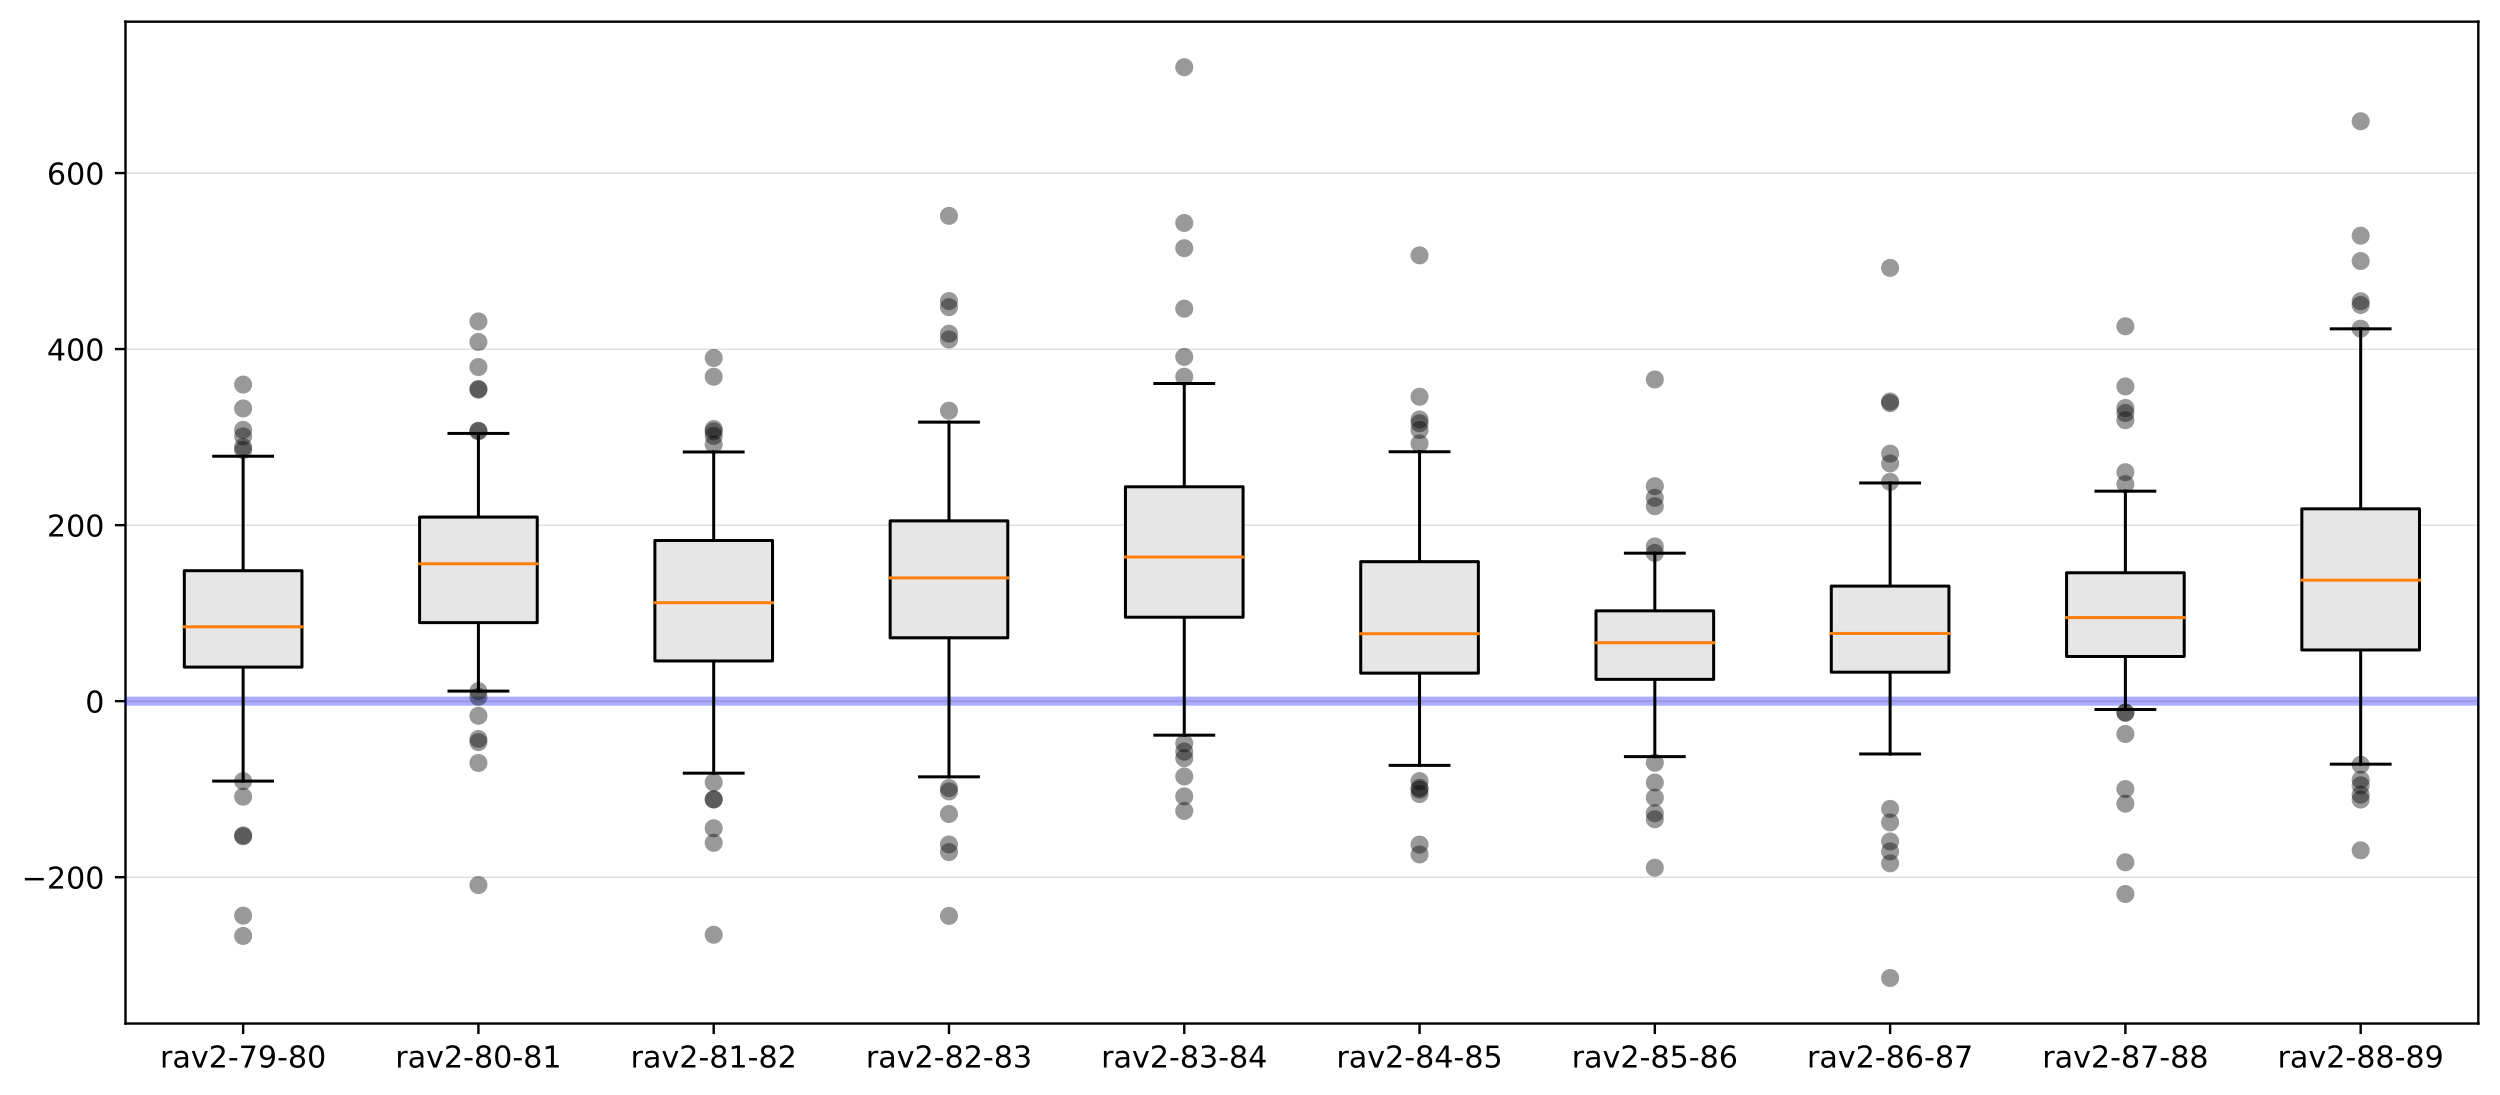 <?xml version="1.0" encoding="utf-8" standalone="no"?>
<!DOCTYPE svg PUBLIC "-//W3C//DTD SVG 1.1//EN"
  "http://www.w3.org/Graphics/SVG/1.1/DTD/svg11.dtd">
<!-- Created with matplotlib (https://matplotlib.org/) -->
<svg height="363.718pt" version="1.1" viewBox="0 0 830.067 363.718" width="830.067pt" xmlns="http://www.w3.org/2000/svg" xmlns:xlink="http://www.w3.org/1999/xlink">
 <defs>
  <style type="text/css">
*{stroke-linecap:butt;stroke-linejoin:round;}
  </style>
 </defs>
 <g id="figure_1">
  <g id="patch_1">
   <path d="M 0 363.718 
L 830.067 363.718 
L 830.067 0 
L 0 0 
z
" style="fill:#ffffff;"/>
  </g>
  <g id="axes_1">
   <g id="patch_2">
    <path d="M 41.667 339.84 
L 822.867 339.84 
L 822.867 7.2 
L 41.667 7.2 
z
" style="fill:#ffffff;"/>
   </g>
   <g id="matplotlib.axis_1">
    <g id="xtick_1">
     <g id="line2d_1">
      <defs>
       <path d="M 0 0 
L 0 3.5 
" id="mfdc4b78cf5" style="stroke:#000000;stroke-width:0.8;"/>
      </defs>
      <g>
       <use style="stroke:#000000;stroke-width:0.8;" x="80.727" xlink:href="#mfdc4b78cf5" y="339.84"/>
      </g>
     </g>
     <g id="text_1">
      <!-- rav2-79-80 -->
      <defs>
       <path d="M 41.109 46.297 
Q 39.594 47.172 37.812 47.578 
Q 36.031 48 33.891 48 
Q 26.266 48 22.188 43.047 
Q 18.109 38.094 18.109 28.812 
L 18.109 0 
L 9.078 0 
L 9.078 54.688 
L 18.109 54.688 
L 18.109 46.188 
Q 20.953 51.172 25.484 53.578 
Q 30.031 56 36.531 56 
Q 37.453 56 38.578 55.875 
Q 39.703 55.766 41.062 55.516 
z
" id="DejaVuSans-114"/>
       <path d="M 34.281 27.484 
Q 23.391 27.484 19.188 25 
Q 14.984 22.516 14.984 16.5 
Q 14.984 11.719 18.141 8.906 
Q 21.297 6.109 26.703 6.109 
Q 34.188 6.109 38.703 11.406 
Q 43.219 16.703 43.219 25.484 
L 43.219 27.484 
z
M 52.203 31.203 
L 52.203 0 
L 43.219 0 
L 43.219 8.297 
Q 40.141 3.328 35.547 0.953 
Q 30.953 -1.422 24.312 -1.422 
Q 15.922 -1.422 10.953 3.297 
Q 6 8.016 6 15.922 
Q 6 25.141 12.172 29.828 
Q 18.359 34.516 30.609 34.516 
L 43.219 34.516 
L 43.219 35.406 
Q 43.219 41.609 39.141 45 
Q 35.062 48.391 27.688 48.391 
Q 23 48.391 18.547 47.266 
Q 14.109 46.141 10.016 43.891 
L 10.016 52.203 
Q 14.938 54.109 19.578 55.047 
Q 24.219 56 28.609 56 
Q 40.484 56 46.344 49.844 
Q 52.203 43.703 52.203 31.203 
z
" id="DejaVuSans-97"/>
       <path d="M 2.984 54.688 
L 12.5 54.688 
L 29.594 8.797 
L 46.688 54.688 
L 56.203 54.688 
L 35.688 0 
L 23.484 0 
z
" id="DejaVuSans-118"/>
       <path d="M 19.188 8.297 
L 53.609 8.297 
L 53.609 0 
L 7.328 0 
L 7.328 8.297 
Q 12.938 14.109 22.625 23.891 
Q 32.328 33.688 34.812 36.531 
Q 39.547 41.844 41.422 45.531 
Q 43.312 49.219 43.312 52.781 
Q 43.312 58.594 39.234 62.25 
Q 35.156 65.922 28.609 65.922 
Q 23.969 65.922 18.812 64.312 
Q 13.672 62.703 7.812 59.422 
L 7.812 69.391 
Q 13.766 71.781 18.938 73 
Q 24.125 74.219 28.422 74.219 
Q 39.75 74.219 46.484 68.547 
Q 53.219 62.891 53.219 53.422 
Q 53.219 48.922 51.531 44.891 
Q 49.859 40.875 45.406 35.406 
Q 44.188 33.984 37.641 27.219 
Q 31.109 20.453 19.188 8.297 
z
" id="DejaVuSans-50"/>
       <path d="M 4.891 31.391 
L 31.203 31.391 
L 31.203 23.391 
L 4.891 23.391 
z
" id="DejaVuSans-45"/>
       <path d="M 8.203 72.906 
L 55.078 72.906 
L 55.078 68.703 
L 28.609 0 
L 18.312 0 
L 43.219 64.594 
L 8.203 64.594 
z
" id="DejaVuSans-55"/>
       <path d="M 10.984 1.516 
L 10.984 10.5 
Q 14.703 8.734 18.5 7.812 
Q 22.312 6.891 25.984 6.891 
Q 35.75 6.891 40.891 13.453 
Q 46.047 20.016 46.781 33.406 
Q 43.953 29.203 39.594 26.953 
Q 35.25 24.703 29.984 24.703 
Q 19.047 24.703 12.672 31.312 
Q 6.297 37.938 6.297 49.422 
Q 6.297 60.641 12.938 67.422 
Q 19.578 74.219 30.609 74.219 
Q 43.266 74.219 49.922 64.516 
Q 56.594 54.828 56.594 36.375 
Q 56.594 19.141 48.406 8.859 
Q 40.234 -1.422 26.422 -1.422 
Q 22.703 -1.422 18.891 -0.688 
Q 15.094 0.047 10.984 1.516 
z
M 30.609 32.422 
Q 37.25 32.422 41.125 36.953 
Q 45.016 41.5 45.016 49.422 
Q 45.016 57.281 41.125 61.844 
Q 37.25 66.406 30.609 66.406 
Q 23.969 66.406 20.094 61.844 
Q 16.219 57.281 16.219 49.422 
Q 16.219 41.5 20.094 36.953 
Q 23.969 32.422 30.609 32.422 
z
" id="DejaVuSans-57"/>
       <path d="M 31.781 34.625 
Q 24.75 34.625 20.719 30.859 
Q 16.703 27.094 16.703 20.516 
Q 16.703 13.922 20.719 10.156 
Q 24.75 6.391 31.781 6.391 
Q 38.812 6.391 42.859 10.172 
Q 46.922 13.969 46.922 20.516 
Q 46.922 27.094 42.891 30.859 
Q 38.875 34.625 31.781 34.625 
z
M 21.922 38.812 
Q 15.578 40.375 12.031 44.719 
Q 8.5 49.078 8.5 55.328 
Q 8.5 64.062 14.719 69.141 
Q 20.953 74.219 31.781 74.219 
Q 42.672 74.219 48.875 69.141 
Q 55.078 64.062 55.078 55.328 
Q 55.078 49.078 51.531 44.719 
Q 48 40.375 41.703 38.812 
Q 48.828 37.156 52.797 32.312 
Q 56.781 27.484 56.781 20.516 
Q 56.781 9.906 50.312 4.234 
Q 43.844 -1.422 31.781 -1.422 
Q 19.734 -1.422 13.25 4.234 
Q 6.781 9.906 6.781 20.516 
Q 6.781 27.484 10.781 32.312 
Q 14.797 37.156 21.922 38.812 
z
M 18.312 54.391 
Q 18.312 48.734 21.844 45.562 
Q 25.391 42.391 31.781 42.391 
Q 38.141 42.391 41.719 45.562 
Q 45.312 48.734 45.312 54.391 
Q 45.312 60.062 41.719 63.234 
Q 38.141 66.406 31.781 66.406 
Q 25.391 66.406 21.844 63.234 
Q 18.312 60.062 18.312 54.391 
z
" id="DejaVuSans-56"/>
       <path d="M 31.781 66.406 
Q 24.172 66.406 20.328 58.906 
Q 16.5 51.422 16.5 36.375 
Q 16.5 21.391 20.328 13.891 
Q 24.172 6.391 31.781 6.391 
Q 39.453 6.391 43.281 13.891 
Q 47.125 21.391 47.125 36.375 
Q 47.125 51.422 43.281 58.906 
Q 39.453 66.406 31.781 66.406 
z
M 31.781 74.219 
Q 44.047 74.219 50.516 64.516 
Q 56.984 54.828 56.984 36.375 
Q 56.984 17.969 50.516 8.266 
Q 44.047 -1.422 31.781 -1.422 
Q 19.531 -1.422 13.062 8.266 
Q 6.594 17.969 6.594 36.375 
Q 6.594 54.828 13.062 64.516 
Q 19.531 74.219 31.781 74.219 
z
" id="DejaVuSans-48"/>
      </defs>
      <g transform="translate(53.134 354.438)scale(0.1 -0.1)">
       <use xlink:href="#DejaVuSans-114"/>
       <use x="41.113" xlink:href="#DejaVuSans-97"/>
       <use x="102.393" xlink:href="#DejaVuSans-118"/>
       <use x="161.572" xlink:href="#DejaVuSans-50"/>
       <use x="225.195" xlink:href="#DejaVuSans-45"/>
       <use x="261.279" xlink:href="#DejaVuSans-55"/>
       <use x="324.902" xlink:href="#DejaVuSans-57"/>
       <use x="388.525" xlink:href="#DejaVuSans-45"/>
       <use x="424.609" xlink:href="#DejaVuSans-56"/>
       <use x="488.232" xlink:href="#DejaVuSans-48"/>
      </g>
     </g>
    </g>
    <g id="xtick_2">
     <g id="line2d_2">
      <g>
       <use style="stroke:#000000;stroke-width:0.8;" x="158.847" xlink:href="#mfdc4b78cf5" y="339.84"/>
      </g>
     </g>
     <g id="text_2">
      <!-- rav2-80-81 -->
      <defs>
       <path d="M 12.406 8.297 
L 28.516 8.297 
L 28.516 63.922 
L 10.984 60.406 
L 10.984 69.391 
L 28.422 72.906 
L 38.281 72.906 
L 38.281 8.297 
L 54.391 8.297 
L 54.391 0 
L 12.406 0 
z
" id="DejaVuSans-49"/>
      </defs>
      <g transform="translate(131.254 354.438)scale(0.1 -0.1)">
       <use xlink:href="#DejaVuSans-114"/>
       <use x="41.113" xlink:href="#DejaVuSans-97"/>
       <use x="102.393" xlink:href="#DejaVuSans-118"/>
       <use x="161.572" xlink:href="#DejaVuSans-50"/>
       <use x="225.195" xlink:href="#DejaVuSans-45"/>
       <use x="261.279" xlink:href="#DejaVuSans-56"/>
       <use x="324.902" xlink:href="#DejaVuSans-48"/>
       <use x="388.525" xlink:href="#DejaVuSans-45"/>
       <use x="424.609" xlink:href="#DejaVuSans-56"/>
       <use x="488.232" xlink:href="#DejaVuSans-49"/>
      </g>
     </g>
    </g>
    <g id="xtick_3">
     <g id="line2d_3">
      <g>
       <use style="stroke:#000000;stroke-width:0.8;" x="236.967" xlink:href="#mfdc4b78cf5" y="339.84"/>
      </g>
     </g>
     <g id="text_3">
      <!-- rav2-81-82 -->
      <g transform="translate(209.374 354.438)scale(0.1 -0.1)">
       <use xlink:href="#DejaVuSans-114"/>
       <use x="41.113" xlink:href="#DejaVuSans-97"/>
       <use x="102.393" xlink:href="#DejaVuSans-118"/>
       <use x="161.572" xlink:href="#DejaVuSans-50"/>
       <use x="225.195" xlink:href="#DejaVuSans-45"/>
       <use x="261.279" xlink:href="#DejaVuSans-56"/>
       <use x="324.902" xlink:href="#DejaVuSans-49"/>
       <use x="388.525" xlink:href="#DejaVuSans-45"/>
       <use x="424.609" xlink:href="#DejaVuSans-56"/>
       <use x="488.232" xlink:href="#DejaVuSans-50"/>
      </g>
     </g>
    </g>
    <g id="xtick_4">
     <g id="line2d_4">
      <g>
       <use style="stroke:#000000;stroke-width:0.8;" x="315.087" xlink:href="#mfdc4b78cf5" y="339.84"/>
      </g>
     </g>
     <g id="text_4">
      <!-- rav2-82-83 -->
      <defs>
       <path d="M 40.578 39.312 
Q 47.656 37.797 51.625 33 
Q 55.609 28.219 55.609 21.188 
Q 55.609 10.406 48.188 4.484 
Q 40.766 -1.422 27.094 -1.422 
Q 22.516 -1.422 17.656 -0.516 
Q 12.797 0.391 7.625 2.203 
L 7.625 11.719 
Q 11.719 9.328 16.594 8.109 
Q 21.484 6.891 26.812 6.891 
Q 36.078 6.891 40.938 10.547 
Q 45.797 14.203 45.797 21.188 
Q 45.797 27.641 41.281 31.266 
Q 36.766 34.906 28.719 34.906 
L 20.219 34.906 
L 20.219 43.016 
L 29.109 43.016 
Q 36.375 43.016 40.234 45.922 
Q 44.094 48.828 44.094 54.297 
Q 44.094 59.906 40.109 62.906 
Q 36.141 65.922 28.719 65.922 
Q 24.656 65.922 20.016 65.031 
Q 15.375 64.156 9.812 62.312 
L 9.812 71.094 
Q 15.438 72.656 20.344 73.438 
Q 25.25 74.219 29.594 74.219 
Q 40.828 74.219 47.359 69.109 
Q 53.906 64.016 53.906 55.328 
Q 53.906 49.266 50.438 45.094 
Q 46.969 40.922 40.578 39.312 
z
" id="DejaVuSans-51"/>
      </defs>
      <g transform="translate(287.494 354.438)scale(0.1 -0.1)">
       <use xlink:href="#DejaVuSans-114"/>
       <use x="41.113" xlink:href="#DejaVuSans-97"/>
       <use x="102.393" xlink:href="#DejaVuSans-118"/>
       <use x="161.572" xlink:href="#DejaVuSans-50"/>
       <use x="225.195" xlink:href="#DejaVuSans-45"/>
       <use x="261.279" xlink:href="#DejaVuSans-56"/>
       <use x="324.902" xlink:href="#DejaVuSans-50"/>
       <use x="388.525" xlink:href="#DejaVuSans-45"/>
       <use x="424.609" xlink:href="#DejaVuSans-56"/>
       <use x="488.232" xlink:href="#DejaVuSans-51"/>
      </g>
     </g>
    </g>
    <g id="xtick_5">
     <g id="line2d_5">
      <g>
       <use style="stroke:#000000;stroke-width:0.8;" x="393.207" xlink:href="#mfdc4b78cf5" y="339.84"/>
      </g>
     </g>
     <g id="text_5">
      <!-- rav2-83-84 -->
      <defs>
       <path d="M 37.797 64.312 
L 12.891 25.391 
L 37.797 25.391 
z
M 35.203 72.906 
L 47.609 72.906 
L 47.609 25.391 
L 58.016 25.391 
L 58.016 17.188 
L 47.609 17.188 
L 47.609 0 
L 37.797 0 
L 37.797 17.188 
L 4.891 17.188 
L 4.891 26.703 
z
" id="DejaVuSans-52"/>
      </defs>
      <g transform="translate(365.614 354.438)scale(0.1 -0.1)">
       <use xlink:href="#DejaVuSans-114"/>
       <use x="41.113" xlink:href="#DejaVuSans-97"/>
       <use x="102.393" xlink:href="#DejaVuSans-118"/>
       <use x="161.572" xlink:href="#DejaVuSans-50"/>
       <use x="225.195" xlink:href="#DejaVuSans-45"/>
       <use x="261.279" xlink:href="#DejaVuSans-56"/>
       <use x="324.902" xlink:href="#DejaVuSans-51"/>
       <use x="388.525" xlink:href="#DejaVuSans-45"/>
       <use x="424.609" xlink:href="#DejaVuSans-56"/>
       <use x="488.232" xlink:href="#DejaVuSans-52"/>
      </g>
     </g>
    </g>
    <g id="xtick_6">
     <g id="line2d_6">
      <g>
       <use style="stroke:#000000;stroke-width:0.8;" x="471.327" xlink:href="#mfdc4b78cf5" y="339.84"/>
      </g>
     </g>
     <g id="text_6">
      <!-- rav2-84-85 -->
      <defs>
       <path d="M 10.797 72.906 
L 49.516 72.906 
L 49.516 64.594 
L 19.828 64.594 
L 19.828 46.734 
Q 21.969 47.469 24.109 47.828 
Q 26.266 48.188 28.422 48.188 
Q 40.625 48.188 47.75 41.5 
Q 54.891 34.812 54.891 23.391 
Q 54.891 11.625 47.562 5.094 
Q 40.234 -1.422 26.906 -1.422 
Q 22.312 -1.422 17.547 -0.641 
Q 12.797 0.141 7.719 1.703 
L 7.719 11.625 
Q 12.109 9.234 16.797 8.062 
Q 21.484 6.891 26.703 6.891 
Q 35.156 6.891 40.078 11.328 
Q 45.016 15.766 45.016 23.391 
Q 45.016 31 40.078 35.438 
Q 35.156 39.891 26.703 39.891 
Q 22.75 39.891 18.812 39.016 
Q 14.891 38.141 10.797 36.281 
z
" id="DejaVuSans-53"/>
      </defs>
      <g transform="translate(443.734 354.438)scale(0.1 -0.1)">
       <use xlink:href="#DejaVuSans-114"/>
       <use x="41.113" xlink:href="#DejaVuSans-97"/>
       <use x="102.393" xlink:href="#DejaVuSans-118"/>
       <use x="161.572" xlink:href="#DejaVuSans-50"/>
       <use x="225.195" xlink:href="#DejaVuSans-45"/>
       <use x="261.279" xlink:href="#DejaVuSans-56"/>
       <use x="324.902" xlink:href="#DejaVuSans-52"/>
       <use x="388.525" xlink:href="#DejaVuSans-45"/>
       <use x="424.609" xlink:href="#DejaVuSans-56"/>
       <use x="488.232" xlink:href="#DejaVuSans-53"/>
      </g>
     </g>
    </g>
    <g id="xtick_7">
     <g id="line2d_7">
      <g>
       <use style="stroke:#000000;stroke-width:0.8;" x="549.447" xlink:href="#mfdc4b78cf5" y="339.84"/>
      </g>
     </g>
     <g id="text_7">
      <!-- rav2-85-86 -->
      <defs>
       <path d="M 33.016 40.375 
Q 26.375 40.375 22.484 35.828 
Q 18.609 31.297 18.609 23.391 
Q 18.609 15.531 22.484 10.953 
Q 26.375 6.391 33.016 6.391 
Q 39.656 6.391 43.531 10.953 
Q 47.406 15.531 47.406 23.391 
Q 47.406 31.297 43.531 35.828 
Q 39.656 40.375 33.016 40.375 
z
M 52.594 71.297 
L 52.594 62.312 
Q 48.875 64.062 45.094 64.984 
Q 41.312 65.922 37.594 65.922 
Q 27.828 65.922 22.672 59.328 
Q 17.531 52.734 16.797 39.406 
Q 19.672 43.656 24.016 45.922 
Q 28.375 48.188 33.594 48.188 
Q 44.578 48.188 50.953 41.516 
Q 57.328 34.859 57.328 23.391 
Q 57.328 12.156 50.688 5.359 
Q 44.047 -1.422 33.016 -1.422 
Q 20.359 -1.422 13.672 8.266 
Q 6.984 17.969 6.984 36.375 
Q 6.984 53.656 15.188 63.938 
Q 23.391 74.219 37.203 74.219 
Q 40.922 74.219 44.703 73.484 
Q 48.484 72.75 52.594 71.297 
z
" id="DejaVuSans-54"/>
      </defs>
      <g transform="translate(521.854 354.438)scale(0.1 -0.1)">
       <use xlink:href="#DejaVuSans-114"/>
       <use x="41.113" xlink:href="#DejaVuSans-97"/>
       <use x="102.393" xlink:href="#DejaVuSans-118"/>
       <use x="161.572" xlink:href="#DejaVuSans-50"/>
       <use x="225.195" xlink:href="#DejaVuSans-45"/>
       <use x="261.279" xlink:href="#DejaVuSans-56"/>
       <use x="324.902" xlink:href="#DejaVuSans-53"/>
       <use x="388.525" xlink:href="#DejaVuSans-45"/>
       <use x="424.609" xlink:href="#DejaVuSans-56"/>
       <use x="488.232" xlink:href="#DejaVuSans-54"/>
      </g>
     </g>
    </g>
    <g id="xtick_8">
     <g id="line2d_8">
      <g>
       <use style="stroke:#000000;stroke-width:0.8;" x="627.567" xlink:href="#mfdc4b78cf5" y="339.84"/>
      </g>
     </g>
     <g id="text_8">
      <!-- rav2-86-87 -->
      <g transform="translate(599.974 354.438)scale(0.1 -0.1)">
       <use xlink:href="#DejaVuSans-114"/>
       <use x="41.113" xlink:href="#DejaVuSans-97"/>
       <use x="102.393" xlink:href="#DejaVuSans-118"/>
       <use x="161.572" xlink:href="#DejaVuSans-50"/>
       <use x="225.195" xlink:href="#DejaVuSans-45"/>
       <use x="261.279" xlink:href="#DejaVuSans-56"/>
       <use x="324.902" xlink:href="#DejaVuSans-54"/>
       <use x="388.525" xlink:href="#DejaVuSans-45"/>
       <use x="424.609" xlink:href="#DejaVuSans-56"/>
       <use x="488.232" xlink:href="#DejaVuSans-55"/>
      </g>
     </g>
    </g>
    <g id="xtick_9">
     <g id="line2d_9">
      <g>
       <use style="stroke:#000000;stroke-width:0.8;" x="705.687" xlink:href="#mfdc4b78cf5" y="339.84"/>
      </g>
     </g>
     <g id="text_9">
      <!-- rav2-87-88 -->
      <g transform="translate(678.094 354.438)scale(0.1 -0.1)">
       <use xlink:href="#DejaVuSans-114"/>
       <use x="41.113" xlink:href="#DejaVuSans-97"/>
       <use x="102.393" xlink:href="#DejaVuSans-118"/>
       <use x="161.572" xlink:href="#DejaVuSans-50"/>
       <use x="225.195" xlink:href="#DejaVuSans-45"/>
       <use x="261.279" xlink:href="#DejaVuSans-56"/>
       <use x="324.902" xlink:href="#DejaVuSans-55"/>
       <use x="388.525" xlink:href="#DejaVuSans-45"/>
       <use x="424.609" xlink:href="#DejaVuSans-56"/>
       <use x="488.232" xlink:href="#DejaVuSans-56"/>
      </g>
     </g>
    </g>
    <g id="xtick_10">
     <g id="line2d_10">
      <g>
       <use style="stroke:#000000;stroke-width:0.8;" x="783.807" xlink:href="#mfdc4b78cf5" y="339.84"/>
      </g>
     </g>
     <g id="text_10">
      <!-- rav2-88-89 -->
      <g transform="translate(756.214 354.438)scale(0.1 -0.1)">
       <use xlink:href="#DejaVuSans-114"/>
       <use x="41.113" xlink:href="#DejaVuSans-97"/>
       <use x="102.393" xlink:href="#DejaVuSans-118"/>
       <use x="161.572" xlink:href="#DejaVuSans-50"/>
       <use x="225.195" xlink:href="#DejaVuSans-45"/>
       <use x="261.279" xlink:href="#DejaVuSans-56"/>
       <use x="324.902" xlink:href="#DejaVuSans-56"/>
       <use x="388.525" xlink:href="#DejaVuSans-45"/>
       <use x="424.609" xlink:href="#DejaVuSans-56"/>
       <use x="488.232" xlink:href="#DejaVuSans-57"/>
      </g>
     </g>
    </g>
   </g>
   <g id="matplotlib.axis_2">
    <g id="ytick_1">
     <g id="line2d_11">
      <path clip-path="url(#pe5cf30ad58)" d="M 41.667 291.243 
L 822.867 291.243 
" style="fill:none;stroke:#bfbfbf;stroke-linecap:square;stroke-width:0.25;"/>
     </g>
     <g id="line2d_12">
      <defs>
       <path d="M 0 0 
L -3.5 0 
" id="md5e473ed23" style="stroke:#000000;stroke-width:0.8;"/>
      </defs>
      <g>
       <use style="stroke:#000000;stroke-width:0.8;" x="41.667" xlink:href="#md5e473ed23" y="291.243"/>
      </g>
     </g>
     <g id="text_11">
      <!-- −200 -->
      <defs>
       <path d="M 10.594 35.5 
L 73.188 35.5 
L 73.188 27.203 
L 10.594 27.203 
z
" id="DejaVuSans-8722"/>
      </defs>
      <g transform="translate(7.2 295.042)scale(0.1 -0.1)">
       <use xlink:href="#DejaVuSans-8722"/>
       <use x="83.789" xlink:href="#DejaVuSans-50"/>
       <use x="147.412" xlink:href="#DejaVuSans-48"/>
       <use x="211.035" xlink:href="#DejaVuSans-48"/>
      </g>
     </g>
    </g>
    <g id="ytick_2">
     <g id="line2d_13">
      <path clip-path="url(#pe5cf30ad58)" d="M 41.667 232.798 
L 822.867 232.798 
" style="fill:none;stroke:#bfbfbf;stroke-linecap:square;stroke-width:0.25;"/>
     </g>
     <g id="line2d_14">
      <g>
       <use style="stroke:#000000;stroke-width:0.8;" x="41.667" xlink:href="#md5e473ed23" y="232.798"/>
      </g>
     </g>
     <g id="text_12">
      <!-- 0 -->
      <g transform="translate(28.305 236.597)scale(0.1 -0.1)">
       <use xlink:href="#DejaVuSans-48"/>
      </g>
     </g>
    </g>
    <g id="ytick_3">
     <g id="line2d_15">
      <path clip-path="url(#pe5cf30ad58)" d="M 41.667 174.353 
L 822.867 174.353 
" style="fill:none;stroke:#bfbfbf;stroke-linecap:square;stroke-width:0.25;"/>
     </g>
     <g id="line2d_16">
      <g>
       <use style="stroke:#000000;stroke-width:0.8;" x="41.667" xlink:href="#md5e473ed23" y="174.353"/>
      </g>
     </g>
     <g id="text_13">
      <!-- 200 -->
      <g transform="translate(15.58 178.152)scale(0.1 -0.1)">
       <use xlink:href="#DejaVuSans-50"/>
       <use x="63.623" xlink:href="#DejaVuSans-48"/>
       <use x="127.246" xlink:href="#DejaVuSans-48"/>
      </g>
     </g>
    </g>
    <g id="ytick_4">
     <g id="line2d_17">
      <path clip-path="url(#pe5cf30ad58)" d="M 41.667 115.908 
L 822.867 115.908 
" style="fill:none;stroke:#bfbfbf;stroke-linecap:square;stroke-width:0.25;"/>
     </g>
     <g id="line2d_18">
      <g>
       <use style="stroke:#000000;stroke-width:0.8;" x="41.667" xlink:href="#md5e473ed23" y="115.908"/>
      </g>
     </g>
     <g id="text_14">
      <!-- 400 -->
      <g transform="translate(15.58 119.707)scale(0.1 -0.1)">
       <use xlink:href="#DejaVuSans-52"/>
       <use x="63.623" xlink:href="#DejaVuSans-48"/>
       <use x="127.246" xlink:href="#DejaVuSans-48"/>
      </g>
     </g>
    </g>
    <g id="ytick_5">
     <g id="line2d_19">
      <path clip-path="url(#pe5cf30ad58)" d="M 41.667 57.463 
L 822.867 57.463 
" style="fill:none;stroke:#bfbfbf;stroke-linecap:square;stroke-width:0.25;"/>
     </g>
     <g id="line2d_20">
      <g>
       <use style="stroke:#000000;stroke-width:0.8;" x="41.667" xlink:href="#md5e473ed23" y="57.463"/>
      </g>
     </g>
     <g id="text_15">
      <!-- 600 -->
      <g transform="translate(15.58 61.262)scale(0.1 -0.1)">
       <use xlink:href="#DejaVuSans-54"/>
       <use x="63.623" xlink:href="#DejaVuSans-48"/>
       <use x="127.246" xlink:href="#DejaVuSans-48"/>
      </g>
     </g>
    </g>
   </g>
   <g id="patch_3">
    <path d="M 41.667 339.84 
L 41.667 7.2 
" style="fill:none;stroke:#000000;stroke-linecap:square;stroke-linejoin:miter;stroke-width:0.8;"/>
   </g>
   <g id="patch_4">
    <path d="M 822.867 339.84 
L 822.867 7.2 
" style="fill:none;stroke:#000000;stroke-linecap:square;stroke-linejoin:miter;stroke-width:0.8;"/>
   </g>
   <g id="patch_5">
    <path d="M 41.667 339.84 
L 822.867 339.84 
" style="fill:none;stroke:#000000;stroke-linecap:square;stroke-linejoin:miter;stroke-width:0.8;"/>
   </g>
   <g id="patch_6">
    <path d="M 41.667 7.2 
L 822.867 7.2 
" style="fill:none;stroke:#000000;stroke-linecap:square;stroke-linejoin:miter;stroke-width:0.8;"/>
   </g>
   <g id="line2d_21">
    <path clip-path="url(#pe5cf30ad58)" d="M 41.667 232.798 
L 822.867 232.798 
" style="fill:none;stroke:#0000ff;stroke-linecap:square;stroke-opacity:0.333;stroke-width:3;"/>
   </g>
   <g id="line2d_22">
    <path clip-path="url(#pe5cf30ad58)" d="M 80.727 221.494 
L 80.727 259.351 
" style="fill:none;stroke:#000000;stroke-linecap:square;"/>
   </g>
   <g id="line2d_23">
    <path clip-path="url(#pe5cf30ad58)" d="M 80.727 189.486 
L 80.727 151.486 
" style="fill:none;stroke:#000000;stroke-linecap:square;"/>
   </g>
   <g id="line2d_24">
    <path clip-path="url(#pe5cf30ad58)" d="M 70.962 259.351 
L 90.492 259.351 
" style="fill:none;stroke:#000000;stroke-linecap:square;"/>
   </g>
   <g id="line2d_25">
    <path clip-path="url(#pe5cf30ad58)" d="M 70.962 151.486 
L 90.492 151.486 
" style="fill:none;stroke:#000000;stroke-linecap:square;"/>
   </g>
   <g id="line2d_26">
    <defs>
     <path d="M 0 3 
C 0.796 3 1.559 2.684 2.121 2.121 
C 2.684 1.559 3 0.796 3 0 
C 3 -0.796 2.684 -1.559 2.121 -2.121 
C 1.559 -2.684 0.796 -3 0 -3 
C -0.796 -3 -1.559 -2.684 -2.121 -2.121 
C -2.684 -1.559 -3 -0.796 -3 0 
C -3 0.796 -2.684 1.559 -2.121 2.121 
C -1.559 2.684 -0.796 3 0 3 
z
" id="mdb875a929f" style="stroke:#000000;stroke-opacity:0;"/>
    </defs>
    <g clip-path="url(#pe5cf30ad58)">
     <use style="fill-opacity:0.4;stroke:#000000;stroke-opacity:0;" x="80.727" xlink:href="#mdb875a929f" y="259.354"/>
     <use style="fill-opacity:0.4;stroke:#000000;stroke-opacity:0;" x="80.727" xlink:href="#mdb875a929f" y="277.683"/>
     <use style="fill-opacity:0.4;stroke:#000000;stroke-opacity:0;" x="80.727" xlink:href="#mdb875a929f" y="264.531"/>
     <use style="fill-opacity:0.4;stroke:#000000;stroke-opacity:0;" x="80.727" xlink:href="#mdb875a929f" y="277.371"/>
     <use style="fill-opacity:0.4;stroke:#000000;stroke-opacity:0;" x="80.727" xlink:href="#mdb875a929f" y="304.016"/>
     <use style="fill-opacity:0.4;stroke:#000000;stroke-opacity:0;" x="80.727" xlink:href="#mdb875a929f" y="310.761"/>
     <use style="fill-opacity:0.4;stroke:#000000;stroke-opacity:0;" x="80.727" xlink:href="#mdb875a929f" y="148.434"/>
     <use style="fill-opacity:0.4;stroke:#000000;stroke-opacity:0;" x="80.727" xlink:href="#mdb875a929f" y="135.615"/>
     <use style="fill-opacity:0.4;stroke:#000000;stroke-opacity:0;" x="80.727" xlink:href="#mdb875a929f" y="127.693"/>
     <use style="fill-opacity:0.4;stroke:#000000;stroke-opacity:0;" x="80.727" xlink:href="#mdb875a929f" y="142.713"/>
     <use style="fill-opacity:0.4;stroke:#000000;stroke-opacity:0;" x="80.727" xlink:href="#mdb875a929f" y="149.423"/>
     <use style="fill-opacity:0.4;stroke:#000000;stroke-opacity:0;" x="80.727" xlink:href="#mdb875a929f" y="144.883"/>
    </g>
   </g>
   <g id="line2d_27">
    <path clip-path="url(#pe5cf30ad58)" d="M 158.847 206.724 
L 158.847 229.467 
" style="fill:none;stroke:#000000;stroke-linecap:square;"/>
   </g>
   <g id="line2d_28">
    <path clip-path="url(#pe5cf30ad58)" d="M 158.847 171.678 
L 158.847 143.908 
" style="fill:none;stroke:#000000;stroke-linecap:square;"/>
   </g>
   <g id="line2d_29">
    <path clip-path="url(#pe5cf30ad58)" d="M 149.082 229.467 
L 168.612 229.467 
" style="fill:none;stroke:#000000;stroke-linecap:square;"/>
   </g>
   <g id="line2d_30">
    <path clip-path="url(#pe5cf30ad58)" d="M 149.082 143.908 
L 168.612 143.908 
" style="fill:none;stroke:#000000;stroke-linecap:square;"/>
   </g>
   <g id="line2d_31">
    <g clip-path="url(#pe5cf30ad58)">
     <use style="fill-opacity:0.4;stroke:#000000;stroke-opacity:0;" x="158.847" xlink:href="#mdb875a929f" y="253.326"/>
     <use style="fill-opacity:0.4;stroke:#000000;stroke-opacity:0;" x="158.847" xlink:href="#mdb875a929f" y="229.479"/>
     <use style="fill-opacity:0.4;stroke:#000000;stroke-opacity:0;" x="158.847" xlink:href="#mdb875a929f" y="245.364"/>
     <use style="fill-opacity:0.4;stroke:#000000;stroke-opacity:0;" x="158.847" xlink:href="#mdb875a929f" y="246.402"/>
     <use style="fill-opacity:0.4;stroke:#000000;stroke-opacity:0;" x="158.847" xlink:href="#mdb875a929f" y="237.658"/>
     <use style="fill-opacity:0.4;stroke:#000000;stroke-opacity:0;" x="158.847" xlink:href="#mdb875a929f" y="231.366"/>
     <use style="fill-opacity:0.4;stroke:#000000;stroke-opacity:0;" x="158.847" xlink:href="#mdb875a929f" y="293.857"/>
     <use style="fill-opacity:0.4;stroke:#000000;stroke-opacity:0;" x="158.847" xlink:href="#mdb875a929f" y="113.545"/>
     <use style="fill-opacity:0.4;stroke:#000000;stroke-opacity:0;" x="158.847" xlink:href="#mdb875a929f" y="129.393"/>
     <use style="fill-opacity:0.4;stroke:#000000;stroke-opacity:0;" x="158.847" xlink:href="#mdb875a929f" y="143.01"/>
     <use style="fill-opacity:0.4;stroke:#000000;stroke-opacity:0;" x="158.847" xlink:href="#mdb875a929f" y="106.725"/>
     <use style="fill-opacity:0.4;stroke:#000000;stroke-opacity:0;" x="158.847" xlink:href="#mdb875a929f" y="121.863"/>
     <use style="fill-opacity:0.4;stroke:#000000;stroke-opacity:0;" x="158.847" xlink:href="#mdb875a929f" y="129.135"/>
     <use style="fill-opacity:0.4;stroke:#000000;stroke-opacity:0;" x="158.847" xlink:href="#mdb875a929f" y="143.202"/>
    </g>
   </g>
   <g id="line2d_32">
    <path clip-path="url(#pe5cf30ad58)" d="M 236.967 219.452 
L 236.967 256.706 
" style="fill:none;stroke:#000000;stroke-linecap:square;"/>
   </g>
   <g id="line2d_33">
    <path clip-path="url(#pe5cf30ad58)" d="M 236.967 179.468 
L 236.967 150.066 
" style="fill:none;stroke:#000000;stroke-linecap:square;"/>
   </g>
   <g id="line2d_34">
    <path clip-path="url(#pe5cf30ad58)" d="M 227.202 256.706 
L 246.732 256.706 
" style="fill:none;stroke:#000000;stroke-linecap:square;"/>
   </g>
   <g id="line2d_35">
    <path clip-path="url(#pe5cf30ad58)" d="M 227.202 150.066 
L 246.732 150.066 
" style="fill:none;stroke:#000000;stroke-linecap:square;"/>
   </g>
   <g id="line2d_36">
    <g clip-path="url(#pe5cf30ad58)">
     <use style="fill-opacity:0.4;stroke:#000000;stroke-opacity:0;" x="236.967" xlink:href="#mdb875a929f" y="279.848"/>
     <use style="fill-opacity:0.4;stroke:#000000;stroke-opacity:0;" x="236.967" xlink:href="#mdb875a929f" y="265.371"/>
     <use style="fill-opacity:0.4;stroke:#000000;stroke-opacity:0;" x="236.967" xlink:href="#mdb875a929f" y="259.771"/>
     <use style="fill-opacity:0.4;stroke:#000000;stroke-opacity:0;" x="236.967" xlink:href="#mdb875a929f" y="265.464"/>
     <use style="fill-opacity:0.4;stroke:#000000;stroke-opacity:0;" x="236.967" xlink:href="#mdb875a929f" y="310.361"/>
     <use style="fill-opacity:0.4;stroke:#000000;stroke-opacity:0;" x="236.967" xlink:href="#mdb875a929f" y="274.997"/>
     <use style="fill-opacity:0.4;stroke:#000000;stroke-opacity:0;" x="236.967" xlink:href="#mdb875a929f" y="142.451"/>
     <use style="fill-opacity:0.4;stroke:#000000;stroke-opacity:0;" x="236.967" xlink:href="#mdb875a929f" y="118.861"/>
     <use style="fill-opacity:0.4;stroke:#000000;stroke-opacity:0;" x="236.967" xlink:href="#mdb875a929f" y="144.739"/>
     <use style="fill-opacity:0.4;stroke:#000000;stroke-opacity:0;" x="236.967" xlink:href="#mdb875a929f" y="143.224"/>
     <use style="fill-opacity:0.4;stroke:#000000;stroke-opacity:0;" x="236.967" xlink:href="#mdb875a929f" y="125.081"/>
     <use style="fill-opacity:0.4;stroke:#000000;stroke-opacity:0;" x="236.967" xlink:href="#mdb875a929f" y="147.575"/>
    </g>
   </g>
   <g id="line2d_37">
    <path clip-path="url(#pe5cf30ad58)" d="M 315.087 211.765 
L 315.087 257.936 
" style="fill:none;stroke:#000000;stroke-linecap:square;"/>
   </g>
   <g id="line2d_38">
    <path clip-path="url(#pe5cf30ad58)" d="M 315.087 172.943 
L 315.087 140.162 
" style="fill:none;stroke:#000000;stroke-linecap:square;"/>
   </g>
   <g id="line2d_39">
    <path clip-path="url(#pe5cf30ad58)" d="M 305.322 257.936 
L 324.852 257.936 
" style="fill:none;stroke:#000000;stroke-linecap:square;"/>
   </g>
   <g id="line2d_40">
    <path clip-path="url(#pe5cf30ad58)" d="M 305.322 140.162 
L 324.852 140.162 
" style="fill:none;stroke:#000000;stroke-linecap:square;"/>
   </g>
   <g id="line2d_41">
    <g clip-path="url(#pe5cf30ad58)">
     <use style="fill-opacity:0.4;stroke:#000000;stroke-opacity:0;" x="315.087" xlink:href="#mdb875a929f" y="280.375"/>
     <use style="fill-opacity:0.4;stroke:#000000;stroke-opacity:0;" x="315.087" xlink:href="#mdb875a929f" y="282.902"/>
     <use style="fill-opacity:0.4;stroke:#000000;stroke-opacity:0;" x="315.087" xlink:href="#mdb875a929f" y="262.771"/>
     <use style="fill-opacity:0.4;stroke:#000000;stroke-opacity:0;" x="315.087" xlink:href="#mdb875a929f" y="261.664"/>
     <use style="fill-opacity:0.4;stroke:#000000;stroke-opacity:0;" x="315.087" xlink:href="#mdb875a929f" y="304.1"/>
     <use style="fill-opacity:0.4;stroke:#000000;stroke-opacity:0;" x="315.087" xlink:href="#mdb875a929f" y="270.271"/>
     <use style="fill-opacity:0.4;stroke:#000000;stroke-opacity:0;" x="315.087" xlink:href="#mdb875a929f" y="101.986"/>
     <use style="fill-opacity:0.4;stroke:#000000;stroke-opacity:0;" x="315.087" xlink:href="#mdb875a929f" y="136.359"/>
     <use style="fill-opacity:0.4;stroke:#000000;stroke-opacity:0;" x="315.087" xlink:href="#mdb875a929f" y="112.734"/>
     <use style="fill-opacity:0.4;stroke:#000000;stroke-opacity:0;" x="315.087" xlink:href="#mdb875a929f" y="99.961"/>
     <use style="fill-opacity:0.4;stroke:#000000;stroke-opacity:0;" x="315.087" xlink:href="#mdb875a929f" y="110.797"/>
     <use style="fill-opacity:0.4;stroke:#000000;stroke-opacity:0;" x="315.087" xlink:href="#mdb875a929f" y="71.674"/>
    </g>
   </g>
   <g id="line2d_42">
    <path clip-path="url(#pe5cf30ad58)" d="M 393.207 204.939 
L 393.207 244.101 
" style="fill:none;stroke:#000000;stroke-linecap:square;"/>
   </g>
   <g id="line2d_43">
    <path clip-path="url(#pe5cf30ad58)" d="M 393.207 161.623 
L 393.207 127.333 
" style="fill:none;stroke:#000000;stroke-linecap:square;"/>
   </g>
   <g id="line2d_44">
    <path clip-path="url(#pe5cf30ad58)" d="M 383.442 244.101 
L 402.972 244.101 
" style="fill:none;stroke:#000000;stroke-linecap:square;"/>
   </g>
   <g id="line2d_45">
    <path clip-path="url(#pe5cf30ad58)" d="M 383.442 127.333 
L 402.972 127.333 
" style="fill:none;stroke:#000000;stroke-linecap:square;"/>
   </g>
   <g id="line2d_46">
    <g clip-path="url(#pe5cf30ad58)">
     <use style="fill-opacity:0.4;stroke:#000000;stroke-opacity:0;" x="393.207" xlink:href="#mdb875a929f" y="246.807"/>
     <use style="fill-opacity:0.4;stroke:#000000;stroke-opacity:0;" x="393.207" xlink:href="#mdb875a929f" y="249.554"/>
     <use style="fill-opacity:0.4;stroke:#000000;stroke-opacity:0;" x="393.207" xlink:href="#mdb875a929f" y="269.247"/>
     <use style="fill-opacity:0.4;stroke:#000000;stroke-opacity:0;" x="393.207" xlink:href="#mdb875a929f" y="251.727"/>
     <use style="fill-opacity:0.4;stroke:#000000;stroke-opacity:0;" x="393.207" xlink:href="#mdb875a929f" y="257.808"/>
     <use style="fill-opacity:0.4;stroke:#000000;stroke-opacity:0;" x="393.207" xlink:href="#mdb875a929f" y="264.423"/>
     <use style="fill-opacity:0.4;stroke:#000000;stroke-opacity:0;" x="393.207" xlink:href="#mdb875a929f" y="125.075"/>
     <use style="fill-opacity:0.4;stroke:#000000;stroke-opacity:0;" x="393.207" xlink:href="#mdb875a929f" y="118.493"/>
     <use style="fill-opacity:0.4;stroke:#000000;stroke-opacity:0;" x="393.207" xlink:href="#mdb875a929f" y="82.407"/>
     <use style="fill-opacity:0.4;stroke:#000000;stroke-opacity:0;" x="393.207" xlink:href="#mdb875a929f" y="22.32"/>
     <use style="fill-opacity:0.4;stroke:#000000;stroke-opacity:0;" x="393.207" xlink:href="#mdb875a929f" y="74.028"/>
     <use style="fill-opacity:0.4;stroke:#000000;stroke-opacity:0;" x="393.207" xlink:href="#mdb875a929f" y="102.487"/>
    </g>
   </g>
   <g id="line2d_47">
    <path clip-path="url(#pe5cf30ad58)" d="M 471.327 223.5 
L 471.327 254.119 
" style="fill:none;stroke:#000000;stroke-linecap:square;"/>
   </g>
   <g id="line2d_48">
    <path clip-path="url(#pe5cf30ad58)" d="M 471.327 186.489 
L 471.327 149.991 
" style="fill:none;stroke:#000000;stroke-linecap:square;"/>
   </g>
   <g id="line2d_49">
    <path clip-path="url(#pe5cf30ad58)" d="M 461.562 254.119 
L 481.092 254.119 
" style="fill:none;stroke:#000000;stroke-linecap:square;"/>
   </g>
   <g id="line2d_50">
    <path clip-path="url(#pe5cf30ad58)" d="M 461.562 149.991 
L 481.092 149.991 
" style="fill:none;stroke:#000000;stroke-linecap:square;"/>
   </g>
   <g id="line2d_51">
    <g clip-path="url(#pe5cf30ad58)">
     <use style="fill-opacity:0.4;stroke:#000000;stroke-opacity:0;" x="471.327" xlink:href="#mdb875a929f" y="259.346"/>
     <use style="fill-opacity:0.4;stroke:#000000;stroke-opacity:0;" x="471.327" xlink:href="#mdb875a929f" y="263.649"/>
     <use style="fill-opacity:0.4;stroke:#000000;stroke-opacity:0;" x="471.327" xlink:href="#mdb875a929f" y="261.592"/>
     <use style="fill-opacity:0.4;stroke:#000000;stroke-opacity:0;" x="471.327" xlink:href="#mdb875a929f" y="262.173"/>
     <use style="fill-opacity:0.4;stroke:#000000;stroke-opacity:0;" x="471.327" xlink:href="#mdb875a929f" y="280.43"/>
     <use style="fill-opacity:0.4;stroke:#000000;stroke-opacity:0;" x="471.327" xlink:href="#mdb875a929f" y="283.696"/>
     <use style="fill-opacity:0.4;stroke:#000000;stroke-opacity:0;" x="471.327" xlink:href="#mdb875a929f" y="140.539"/>
     <use style="fill-opacity:0.4;stroke:#000000;stroke-opacity:0;" x="471.327" xlink:href="#mdb875a929f" y="139.284"/>
     <use style="fill-opacity:0.4;stroke:#000000;stroke-opacity:0;" x="471.327" xlink:href="#mdb875a929f" y="131.735"/>
     <use style="fill-opacity:0.4;stroke:#000000;stroke-opacity:0;" x="471.327" xlink:href="#mdb875a929f" y="147.245"/>
     <use style="fill-opacity:0.4;stroke:#000000;stroke-opacity:0;" x="471.327" xlink:href="#mdb875a929f" y="142.773"/>
     <use style="fill-opacity:0.4;stroke:#000000;stroke-opacity:0;" x="471.327" xlink:href="#mdb875a929f" y="84.784"/>
    </g>
   </g>
   <g id="line2d_52">
    <path clip-path="url(#pe5cf30ad58)" d="M 549.447 225.574 
L 549.447 251.218 
" style="fill:none;stroke:#000000;stroke-linecap:square;"/>
   </g>
   <g id="line2d_53">
    <path clip-path="url(#pe5cf30ad58)" d="M 549.447 202.82 
L 549.447 183.665 
" style="fill:none;stroke:#000000;stroke-linecap:square;"/>
   </g>
   <g id="line2d_54">
    <path clip-path="url(#pe5cf30ad58)" d="M 539.682 251.218 
L 559.212 251.218 
" style="fill:none;stroke:#000000;stroke-linecap:square;"/>
   </g>
   <g id="line2d_55">
    <path clip-path="url(#pe5cf30ad58)" d="M 539.682 183.665 
L 559.212 183.665 
" style="fill:none;stroke:#000000;stroke-linecap:square;"/>
   </g>
   <g id="line2d_56">
    <g clip-path="url(#pe5cf30ad58)">
     <use style="fill-opacity:0.4;stroke:#000000;stroke-opacity:0;" x="549.447" xlink:href="#mdb875a929f" y="288.108"/>
     <use style="fill-opacity:0.4;stroke:#000000;stroke-opacity:0;" x="549.447" xlink:href="#mdb875a929f" y="259.821"/>
     <use style="fill-opacity:0.4;stroke:#000000;stroke-opacity:0;" x="549.447" xlink:href="#mdb875a929f" y="253.256"/>
     <use style="fill-opacity:0.4;stroke:#000000;stroke-opacity:0;" x="549.447" xlink:href="#mdb875a929f" y="270.003"/>
     <use style="fill-opacity:0.4;stroke:#000000;stroke-opacity:0;" x="549.447" xlink:href="#mdb875a929f" y="272.016"/>
     <use style="fill-opacity:0.4;stroke:#000000;stroke-opacity:0;" x="549.447" xlink:href="#mdb875a929f" y="264.842"/>
     <use style="fill-opacity:0.4;stroke:#000000;stroke-opacity:0;" x="549.447" xlink:href="#mdb875a929f" y="125.993"/>
     <use style="fill-opacity:0.4;stroke:#000000;stroke-opacity:0;" x="549.447" xlink:href="#mdb875a929f" y="161.428"/>
     <use style="fill-opacity:0.4;stroke:#000000;stroke-opacity:0;" x="549.447" xlink:href="#mdb875a929f" y="181.429"/>
     <use style="fill-opacity:0.4;stroke:#000000;stroke-opacity:0;" x="549.447" xlink:href="#mdb875a929f" y="168.071"/>
     <use style="fill-opacity:0.4;stroke:#000000;stroke-opacity:0;" x="549.447" xlink:href="#mdb875a929f" y="165.281"/>
     <use style="fill-opacity:0.4;stroke:#000000;stroke-opacity:0;" x="549.447" xlink:href="#mdb875a929f" y="183.601"/>
    </g>
   </g>
   <g id="line2d_57">
    <path clip-path="url(#pe5cf30ad58)" d="M 627.567 223.185 
L 627.567 250.335 
" style="fill:none;stroke:#000000;stroke-linecap:square;"/>
   </g>
   <g id="line2d_58">
    <path clip-path="url(#pe5cf30ad58)" d="M 627.567 194.596 
L 627.567 160.355 
" style="fill:none;stroke:#000000;stroke-linecap:square;"/>
   </g>
   <g id="line2d_59">
    <path clip-path="url(#pe5cf30ad58)" d="M 617.802 250.335 
L 637.332 250.335 
" style="fill:none;stroke:#000000;stroke-linecap:square;"/>
   </g>
   <g id="line2d_60">
    <path clip-path="url(#pe5cf30ad58)" d="M 617.802 160.355 
L 637.332 160.355 
" style="fill:none;stroke:#000000;stroke-linecap:square;"/>
   </g>
   <g id="line2d_61">
    <g clip-path="url(#pe5cf30ad58)">
     <use style="fill-opacity:0.4;stroke:#000000;stroke-opacity:0;" x="627.567" xlink:href="#mdb875a929f" y="324.72"/>
     <use style="fill-opacity:0.4;stroke:#000000;stroke-opacity:0;" x="627.567" xlink:href="#mdb875a929f" y="282.711"/>
     <use style="fill-opacity:0.4;stroke:#000000;stroke-opacity:0;" x="627.567" xlink:href="#mdb875a929f" y="286.649"/>
     <use style="fill-opacity:0.4;stroke:#000000;stroke-opacity:0;" x="627.567" xlink:href="#mdb875a929f" y="279.379"/>
     <use style="fill-opacity:0.4;stroke:#000000;stroke-opacity:0;" x="627.567" xlink:href="#mdb875a929f" y="273.062"/>
     <use style="fill-opacity:0.4;stroke:#000000;stroke-opacity:0;" x="627.567" xlink:href="#mdb875a929f" y="268.569"/>
     <use style="fill-opacity:0.4;stroke:#000000;stroke-opacity:0;" x="627.567" xlink:href="#mdb875a929f" y="159.984"/>
     <use style="fill-opacity:0.4;stroke:#000000;stroke-opacity:0;" x="627.567" xlink:href="#mdb875a929f" y="153.875"/>
     <use style="fill-opacity:0.4;stroke:#000000;stroke-opacity:0;" x="627.567" xlink:href="#mdb875a929f" y="88.944"/>
     <use style="fill-opacity:0.4;stroke:#000000;stroke-opacity:0;" x="627.567" xlink:href="#mdb875a929f" y="133.875"/>
     <use style="fill-opacity:0.4;stroke:#000000;stroke-opacity:0;" x="627.567" xlink:href="#mdb875a929f" y="133.297"/>
     <use style="fill-opacity:0.4;stroke:#000000;stroke-opacity:0;" x="627.567" xlink:href="#mdb875a929f" y="150.615"/>
    </g>
   </g>
   <g id="line2d_62">
    <path clip-path="url(#pe5cf30ad58)" d="M 705.687 217.968 
L 705.687 235.57 
" style="fill:none;stroke:#000000;stroke-linecap:square;"/>
   </g>
   <g id="line2d_63">
    <path clip-path="url(#pe5cf30ad58)" d="M 705.687 190.169 
L 705.687 163.078 
" style="fill:none;stroke:#000000;stroke-linecap:square;"/>
   </g>
   <g id="line2d_64">
    <path clip-path="url(#pe5cf30ad58)" d="M 695.922 235.57 
L 715.452 235.57 
" style="fill:none;stroke:#000000;stroke-linecap:square;"/>
   </g>
   <g id="line2d_65">
    <path clip-path="url(#pe5cf30ad58)" d="M 695.922 163.078 
L 715.452 163.078 
" style="fill:none;stroke:#000000;stroke-linecap:square;"/>
   </g>
   <g id="line2d_66">
    <g clip-path="url(#pe5cf30ad58)">
     <use style="fill-opacity:0.4;stroke:#000000;stroke-opacity:0;" x="705.687" xlink:href="#mdb875a929f" y="236.617"/>
     <use style="fill-opacity:0.4;stroke:#000000;stroke-opacity:0;" x="705.687" xlink:href="#mdb875a929f" y="236.607"/>
     <use style="fill-opacity:0.4;stroke:#000000;stroke-opacity:0;" x="705.687" xlink:href="#mdb875a929f" y="286.299"/>
     <use style="fill-opacity:0.4;stroke:#000000;stroke-opacity:0;" x="705.687" xlink:href="#mdb875a929f" y="261.979"/>
     <use style="fill-opacity:0.4;stroke:#000000;stroke-opacity:0;" x="705.687" xlink:href="#mdb875a929f" y="266.839"/>
     <use style="fill-opacity:0.4;stroke:#000000;stroke-opacity:0;" x="705.687" xlink:href="#mdb875a929f" y="296.832"/>
     <use style="fill-opacity:0.4;stroke:#000000;stroke-opacity:0;" x="705.687" xlink:href="#mdb875a929f" y="243.706"/>
     <use style="fill-opacity:0.4;stroke:#000000;stroke-opacity:0;" x="705.687" xlink:href="#mdb875a929f" y="139.525"/>
     <use style="fill-opacity:0.4;stroke:#000000;stroke-opacity:0;" x="705.687" xlink:href="#mdb875a929f" y="128.313"/>
     <use style="fill-opacity:0.4;stroke:#000000;stroke-opacity:0;" x="705.687" xlink:href="#mdb875a929f" y="108.335"/>
     <use style="fill-opacity:0.4;stroke:#000000;stroke-opacity:0;" x="705.687" xlink:href="#mdb875a929f" y="160.763"/>
     <use style="fill-opacity:0.4;stroke:#000000;stroke-opacity:0;" x="705.687" xlink:href="#mdb875a929f" y="156.783"/>
     <use style="fill-opacity:0.4;stroke:#000000;stroke-opacity:0;" x="705.687" xlink:href="#mdb875a929f" y="137.13"/>
     <use style="fill-opacity:0.4;stroke:#000000;stroke-opacity:0;" x="705.687" xlink:href="#mdb875a929f" y="135.453"/>
    </g>
   </g>
   <g id="line2d_67">
    <path clip-path="url(#pe5cf30ad58)" d="M 783.807 215.808 
L 783.807 253.716 
" style="fill:none;stroke:#000000;stroke-linecap:square;"/>
   </g>
   <g id="line2d_68">
    <path clip-path="url(#pe5cf30ad58)" d="M 783.807 168.94 
L 783.807 109.179 
" style="fill:none;stroke:#000000;stroke-linecap:square;"/>
   </g>
   <g id="line2d_69">
    <path clip-path="url(#pe5cf30ad58)" d="M 774.042 253.716 
L 793.572 253.716 
" style="fill:none;stroke:#000000;stroke-linecap:square;"/>
   </g>
   <g id="line2d_70">
    <path clip-path="url(#pe5cf30ad58)" d="M 774.042 109.179 
L 793.572 109.179 
" style="fill:none;stroke:#000000;stroke-linecap:square;"/>
   </g>
   <g id="line2d_71">
    <g clip-path="url(#pe5cf30ad58)">
     <use style="fill-opacity:0.4;stroke:#000000;stroke-opacity:0;" x="783.807" xlink:href="#mdb875a929f" y="258.883"/>
     <use style="fill-opacity:0.4;stroke:#000000;stroke-opacity:0;" x="783.807" xlink:href="#mdb875a929f" y="263.847"/>
     <use style="fill-opacity:0.4;stroke:#000000;stroke-opacity:0;" x="783.807" xlink:href="#mdb875a929f" y="265.487"/>
     <use style="fill-opacity:0.4;stroke:#000000;stroke-opacity:0;" x="783.807" xlink:href="#mdb875a929f" y="282.314"/>
     <use style="fill-opacity:0.4;stroke:#000000;stroke-opacity:0;" x="783.807" xlink:href="#mdb875a929f" y="260.76"/>
     <use style="fill-opacity:0.4;stroke:#000000;stroke-opacity:0;" x="783.807" xlink:href="#mdb875a929f" y="253.911"/>
     <use style="fill-opacity:0.4;stroke:#000000;stroke-opacity:0;" x="783.807" xlink:href="#mdb875a929f" y="109.137"/>
     <use style="fill-opacity:0.4;stroke:#000000;stroke-opacity:0;" x="783.807" xlink:href="#mdb875a929f" y="78.258"/>
     <use style="fill-opacity:0.4;stroke:#000000;stroke-opacity:0;" x="783.807" xlink:href="#mdb875a929f" y="86.667"/>
     <use style="fill-opacity:0.4;stroke:#000000;stroke-opacity:0;" x="783.807" xlink:href="#mdb875a929f" y="101.273"/>
     <use style="fill-opacity:0.4;stroke:#000000;stroke-opacity:0;" x="783.807" xlink:href="#mdb875a929f" y="40.261"/>
     <use style="fill-opacity:0.4;stroke:#000000;stroke-opacity:0;" x="783.807" xlink:href="#mdb875a929f" y="100.022"/>
    </g>
   </g>
   <g id="patch_7">
    <path clip-path="url(#pe5cf30ad58)" d="M 61.197 221.494 
L 100.257 221.494 
L 100.257 189.486 
L 61.197 189.486 
L 61.197 221.494 
z
" style="fill:#e6e6e6;stroke:#000000;stroke-linejoin:miter;"/>
   </g>
   <g id="patch_8">
    <path clip-path="url(#pe5cf30ad58)" d="M 139.317 206.724 
L 178.377 206.724 
L 178.377 171.678 
L 139.317 171.678 
L 139.317 206.724 
z
" style="fill:#e6e6e6;stroke:#000000;stroke-linejoin:miter;"/>
   </g>
   <g id="patch_9">
    <path clip-path="url(#pe5cf30ad58)" d="M 217.437 219.452 
L 256.497 219.452 
L 256.497 179.468 
L 217.437 179.468 
L 217.437 219.452 
z
" style="fill:#e6e6e6;stroke:#000000;stroke-linejoin:miter;"/>
   </g>
   <g id="patch_10">
    <path clip-path="url(#pe5cf30ad58)" d="M 295.557 211.765 
L 334.617 211.765 
L 334.617 172.943 
L 295.557 172.943 
L 295.557 211.765 
z
" style="fill:#e6e6e6;stroke:#000000;stroke-linejoin:miter;"/>
   </g>
   <g id="patch_11">
    <path clip-path="url(#pe5cf30ad58)" d="M 373.677 204.939 
L 412.737 204.939 
L 412.737 161.623 
L 373.677 161.623 
L 373.677 204.939 
z
" style="fill:#e6e6e6;stroke:#000000;stroke-linejoin:miter;"/>
   </g>
   <g id="patch_12">
    <path clip-path="url(#pe5cf30ad58)" d="M 451.797 223.5 
L 490.857 223.5 
L 490.857 186.489 
L 451.797 186.489 
L 451.797 223.5 
z
" style="fill:#e6e6e6;stroke:#000000;stroke-linejoin:miter;"/>
   </g>
   <g id="patch_13">
    <path clip-path="url(#pe5cf30ad58)" d="M 529.917 225.574 
L 568.977 225.574 
L 568.977 202.82 
L 529.917 202.82 
L 529.917 225.574 
z
" style="fill:#e6e6e6;stroke:#000000;stroke-linejoin:miter;"/>
   </g>
   <g id="patch_14">
    <path clip-path="url(#pe5cf30ad58)" d="M 608.037 223.185 
L 647.097 223.185 
L 647.097 194.596 
L 608.037 194.596 
L 608.037 223.185 
z
" style="fill:#e6e6e6;stroke:#000000;stroke-linejoin:miter;"/>
   </g>
   <g id="patch_15">
    <path clip-path="url(#pe5cf30ad58)" d="M 686.157 217.968 
L 725.217 217.968 
L 725.217 190.169 
L 686.157 190.169 
L 686.157 217.968 
z
" style="fill:#e6e6e6;stroke:#000000;stroke-linejoin:miter;"/>
   </g>
   <g id="patch_16">
    <path clip-path="url(#pe5cf30ad58)" d="M 764.277 215.808 
L 803.337 215.808 
L 803.337 168.94 
L 764.277 168.94 
L 764.277 215.808 
z
" style="fill:#e6e6e6;stroke:#000000;stroke-linejoin:miter;"/>
   </g>
   <g id="line2d_72">
    <path clip-path="url(#pe5cf30ad58)" d="M 61.197 208.116 
L 100.257 208.116 
" style="fill:none;stroke:#ff7f0e;stroke-linecap:square;"/>
   </g>
   <g id="line2d_73">
    <path clip-path="url(#pe5cf30ad58)" d="M 139.317 187.191 
L 178.377 187.191 
" style="fill:none;stroke:#ff7f0e;stroke-linecap:square;"/>
   </g>
   <g id="line2d_74">
    <path clip-path="url(#pe5cf30ad58)" d="M 217.437 200.11 
L 256.497 200.11 
" style="fill:none;stroke:#ff7f0e;stroke-linecap:square;"/>
   </g>
   <g id="line2d_75">
    <path clip-path="url(#pe5cf30ad58)" d="M 295.557 191.875 
L 334.617 191.875 
" style="fill:none;stroke:#ff7f0e;stroke-linecap:square;"/>
   </g>
   <g id="line2d_76">
    <path clip-path="url(#pe5cf30ad58)" d="M 373.677 184.941 
L 412.737 184.941 
" style="fill:none;stroke:#ff7f0e;stroke-linecap:square;"/>
   </g>
   <g id="line2d_77">
    <path clip-path="url(#pe5cf30ad58)" d="M 451.797 210.405 
L 490.857 210.405 
" style="fill:none;stroke:#ff7f0e;stroke-linecap:square;"/>
   </g>
   <g id="line2d_78">
    <path clip-path="url(#pe5cf30ad58)" d="M 529.917 213.403 
L 568.977 213.403 
" style="fill:none;stroke:#ff7f0e;stroke-linecap:square;"/>
   </g>
   <g id="line2d_79">
    <path clip-path="url(#pe5cf30ad58)" d="M 608.037 210.322 
L 647.097 210.322 
" style="fill:none;stroke:#ff7f0e;stroke-linecap:square;"/>
   </g>
   <g id="line2d_80">
    <path clip-path="url(#pe5cf30ad58)" d="M 686.157 205.062 
L 725.217 205.062 
" style="fill:none;stroke:#ff7f0e;stroke-linecap:square;"/>
   </g>
   <g id="line2d_81">
    <path clip-path="url(#pe5cf30ad58)" d="M 764.277 192.625 
L 803.337 192.625 
" style="fill:none;stroke:#ff7f0e;stroke-linecap:square;"/>
   </g>
  </g>
 </g>
 <defs>
  <clipPath id="pe5cf30ad58">
   <rect height="332.64" width="781.2" x="41.667" y="7.2"/>
  </clipPath>
 </defs>
</svg>
